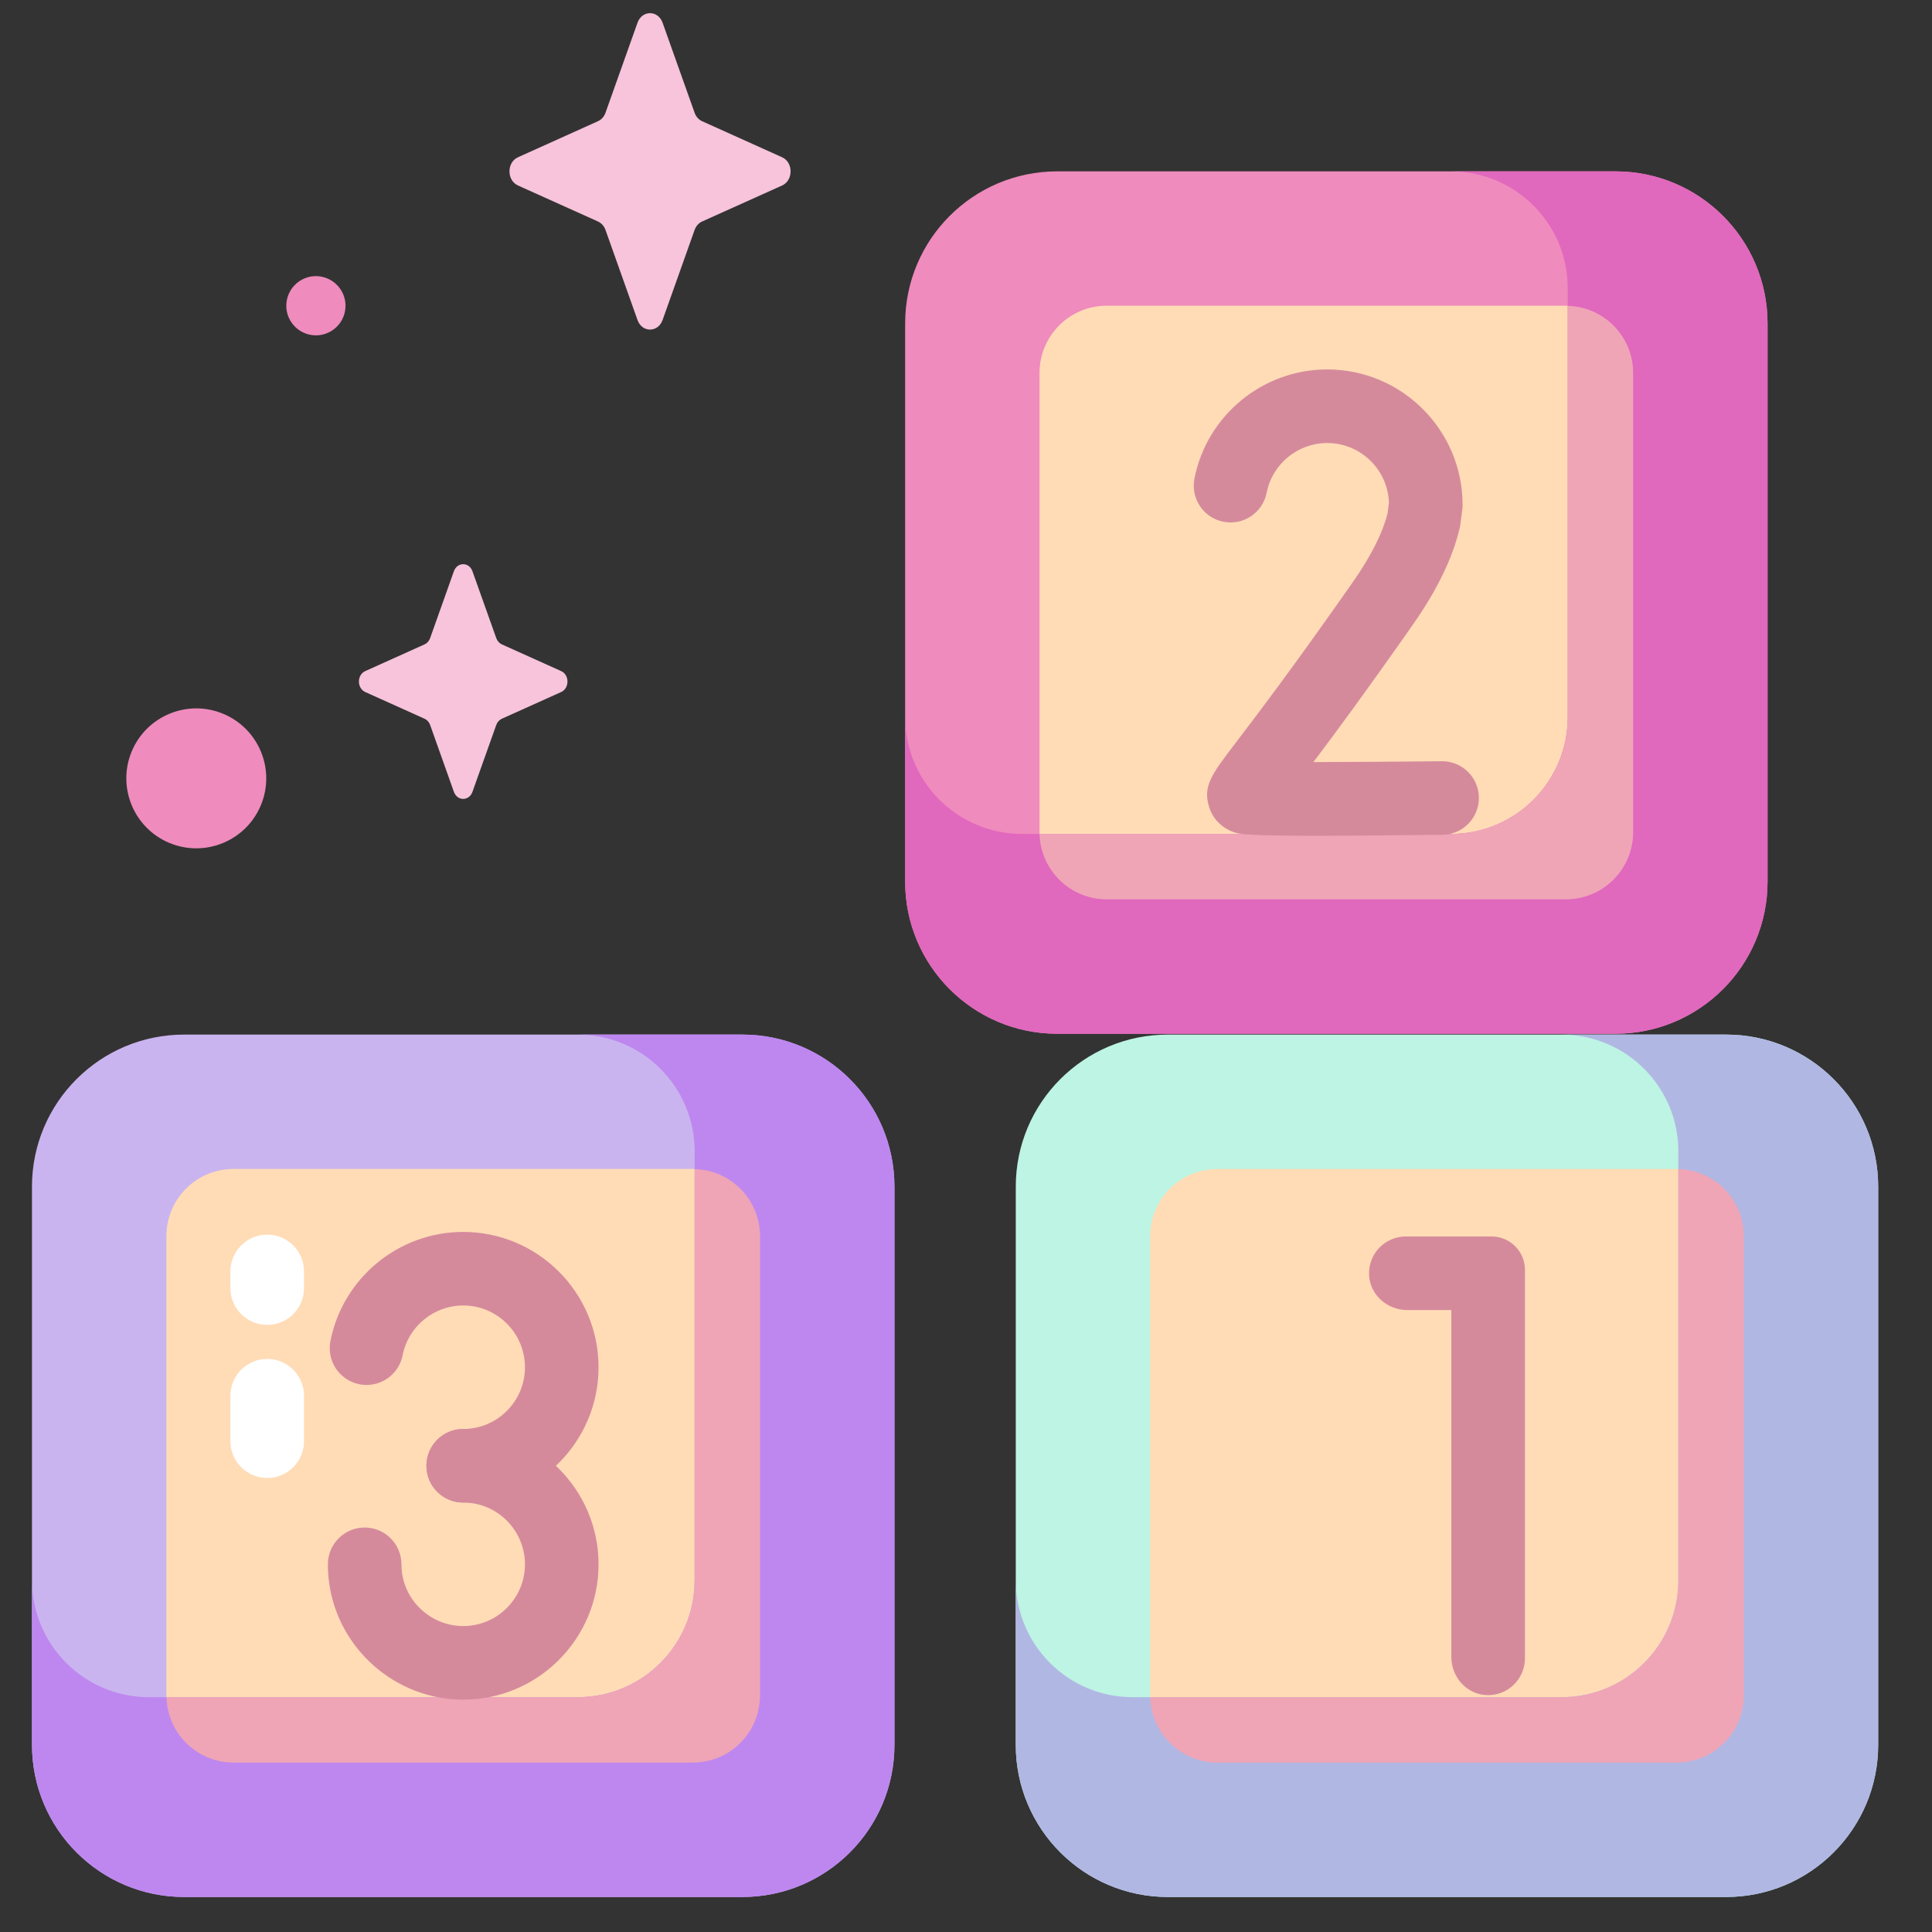 <svg width="42" height="42" viewBox="0 0 42 42" fill="none" xmlns="http://www.w3.org/2000/svg">
<rect x="0" y="0" width="42" height="42" fill="#333333" stroke="none"/>
<g clip-path="url(#clip0_195_8833)">
<path d="M37.523 41.239H25.388C23.562 41.239 22.082 39.758 22.082 37.932V25.797C22.082 23.971 23.562 22.491 25.388 22.491H37.523C39.349 22.491 40.83 23.971 40.83 25.797V37.932C40.83 39.758 39.349 41.239 37.523 41.239Z" fill="#BDF4E3"/>
<path d="M36.447 38.318H26.464C25.657 38.318 25.003 37.664 25.003 36.857V26.874C25.003 26.067 25.657 25.413 26.464 25.413H36.447C37.254 25.413 37.908 26.067 37.908 26.874V36.857C37.908 37.664 37.254 38.318 36.447 38.318Z" fill="#FFDCB6"/>
<path d="M37.523 22.491H33.946C35.349 22.491 36.486 23.628 36.486 25.031V34.355C36.486 35.758 35.349 36.895 33.946 36.895H24.622C23.219 36.895 22.082 35.758 22.082 34.355V37.932C22.082 39.758 23.562 41.239 25.389 41.239H37.523C39.35 41.239 40.83 39.758 40.83 37.932V25.797C40.83 23.971 39.35 22.491 37.523 22.491Z" fill="#B1B7E3"/>
<path d="M36.486 25.415V34.355C36.486 35.758 35.349 36.895 33.946 36.895H25.006C25.026 37.684 25.67 38.317 26.464 38.317H36.448C37.254 38.317 37.908 37.663 37.908 36.857V26.873C37.908 26.079 37.275 25.435 36.486 25.415Z" fill="#EFA5B6"/>
<path d="M35.118 22.473H22.983C21.157 22.473 19.677 20.992 19.677 19.166V7.031C19.677 5.205 21.157 3.725 22.983 3.725H35.118C36.944 3.725 38.425 5.205 38.425 7.031V19.166C38.425 20.992 36.944 22.473 35.118 22.473Z" fill="#EF8BBD"/>
<path d="M34.042 19.551H24.059C23.252 19.551 22.598 18.897 22.598 18.091V8.107C22.598 7.3 23.252 6.646 24.059 6.646H34.042C34.849 6.646 35.503 7.3 35.503 8.107V18.091C35.503 18.897 34.849 19.551 34.042 19.551Z" fill="#FFDCB6"/>
<path d="M35.118 3.725H31.541C32.944 3.725 34.081 4.862 34.081 6.265V15.589C34.081 16.992 32.943 18.129 31.541 18.129H22.217C20.814 18.129 19.677 16.992 19.677 15.589V19.166C19.677 20.992 21.157 22.473 22.983 22.473H35.118C36.944 22.473 38.425 20.992 38.425 19.166V7.031C38.425 5.205 36.944 3.725 35.118 3.725Z" fill="#E068BD"/>
<path d="M34.081 6.649V15.589C34.081 16.992 32.944 18.129 31.541 18.129H22.599C22.62 18.918 23.266 19.551 24.059 19.551H34.043C34.849 19.551 35.503 18.897 35.503 18.091V8.107C35.503 7.314 34.87 6.669 34.081 6.649Z" fill="#EFA5B6"/>
<path d="M16.137 41.239H4.002C2.176 41.239 0.695 39.758 0.695 37.932V25.797C0.695 23.971 2.176 22.491 4.002 22.491H16.137C17.963 22.491 19.444 23.971 19.444 25.797V37.932C19.444 39.758 17.963 41.239 16.137 41.239Z" fill="#CAB4EF"/>
<path d="M15.061 38.317H5.077C4.271 38.317 3.617 37.663 3.617 36.856V26.873C3.617 26.066 4.271 25.412 5.077 25.412H15.061C15.868 25.412 16.522 26.066 16.522 26.873V36.856C16.522 37.663 15.868 38.317 15.061 38.317Z" fill="#FFDCB6"/>
<path d="M16.139 22.491H12.561C13.964 22.491 15.101 23.628 15.101 25.031V34.355C15.101 35.758 13.964 36.895 12.561 36.895H3.238C1.834 36.895 0.697 35.758 0.697 34.355V37.932C0.697 39.758 2.177 41.239 4.004 41.239H16.139C17.965 41.239 19.445 39.758 19.445 37.932V25.797C19.445 23.971 17.965 22.491 16.139 22.491Z" fill="#BE87EF"/>
<path d="M15.1 25.415V34.355C15.1 35.758 13.962 36.895 12.559 36.895H3.619C3.64 37.684 4.284 38.317 5.078 38.317H15.062C15.868 38.317 16.522 37.663 16.522 36.857V26.873C16.522 26.079 15.889 25.435 15.1 25.415Z" fill="#EFA5B6"/>
<path d="M5.809 32.13C5.367 32.13 5.009 31.772 5.009 31.331V30.342C5.009 29.9 5.367 29.542 5.809 29.542C6.251 29.542 6.609 29.9 6.609 30.342V31.331C6.609 31.772 6.251 32.13 5.809 32.13Z" fill="white"/>
<path d="M5.809 28.802C5.367 28.802 5.009 28.444 5.009 28.003V27.64C5.009 27.198 5.367 26.84 5.809 26.84C6.251 26.84 6.609 27.198 6.609 27.64V28.003C6.609 28.444 6.251 28.802 5.809 28.802Z" fill="white"/>
<path d="M32.297 36.849C31.872 36.822 31.551 36.45 31.551 36.024V28.479H30.589C30.163 28.479 29.791 28.158 29.763 27.733C29.733 27.267 30.102 26.88 30.561 26.88H32.425C32.826 26.88 33.151 27.204 33.151 27.605V36.051C33.15 36.511 32.763 36.88 32.297 36.849Z" fill="#D58A9C"/>
<path d="M28.662 18.169C27.056 18.169 26.938 18.129 26.83 18.093C26.564 18.004 26.365 17.803 26.284 17.54C26.145 17.088 26.34 16.832 26.862 16.149C27.287 15.591 28.08 14.554 29.408 12.656C29.803 12.092 30.058 11.586 30.166 11.153L30.194 10.928C30.17 10.209 29.578 9.631 28.853 9.631C28.213 9.631 27.659 10.086 27.536 10.712C27.45 11.146 27.03 11.428 26.597 11.343C26.163 11.258 25.881 10.838 25.966 10.404C26.236 9.029 27.45 8.031 28.853 8.031C30.475 8.031 31.795 9.351 31.795 10.973V11.024L31.742 11.439L31.733 11.478C31.584 12.12 31.243 12.825 30.719 13.573C29.725 14.994 29.025 15.941 28.553 16.567C29.343 16.564 30.375 16.56 31.34 16.548C31.343 16.548 31.346 16.548 31.35 16.548C31.787 16.548 32.144 16.899 32.15 17.337C32.155 17.779 31.802 18.142 31.36 18.147C30.166 18.162 29.297 18.169 28.662 18.169Z" fill="#D58A9C"/>
<path d="M10.07 32.665C9.628 32.665 9.27 32.307 9.27 31.865C9.27 31.423 9.628 31.065 10.07 31.065C10.81 31.065 11.412 30.463 11.412 29.723C11.412 28.983 10.81 28.38 10.07 28.38C9.43 28.38 8.876 28.835 8.753 29.462C8.668 29.895 8.248 30.178 7.814 30.093C7.38 30.007 7.098 29.587 7.183 29.154C7.453 27.779 8.667 26.781 10.07 26.781C11.692 26.781 13.012 28.101 13.012 29.723C13.012 31.345 11.692 32.665 10.07 32.665Z" fill="#D58A9C"/>
<path d="M10.07 36.949C8.61 36.949 7.357 35.86 7.156 34.416C7.137 34.282 7.128 34.144 7.128 34.007C7.128 33.565 7.486 33.207 7.928 33.207C8.369 33.207 8.727 33.565 8.727 34.007C8.727 34.07 8.732 34.133 8.74 34.195C8.832 34.853 9.404 35.349 10.07 35.349C10.81 35.349 11.412 34.747 11.412 34.007C11.412 33.267 10.81 32.664 10.07 32.664C9.628 32.664 9.27 32.306 9.27 31.865C9.27 31.423 9.628 31.065 10.07 31.065C11.692 31.065 13.012 32.385 13.012 34.007C13.012 35.629 11.692 36.949 10.07 36.949Z" fill="#D58A9C"/>
<path d="M14.404 0.494L15.1 2.451C15.13 2.535 15.189 2.602 15.263 2.635L17.003 3.419C17.248 3.53 17.248 3.921 17.003 4.032L15.263 4.815C15.189 4.849 15.13 4.915 15.1 4.999L14.404 6.957C14.305 7.234 13.957 7.234 13.859 6.957L13.163 4.999C13.133 4.915 13.074 4.849 12.999 4.815L11.26 4.032C11.014 3.921 11.014 3.53 11.26 3.419L12.999 2.635C13.074 2.602 13.133 2.535 13.163 2.451L13.859 0.494C13.957 0.217 14.305 0.217 14.404 0.494Z" fill="#F7C4DB"/>
<path d="M5.672 17.503C5.994 16.727 5.625 15.838 4.849 15.516C4.074 15.194 3.184 15.563 2.862 16.338C2.541 17.114 2.909 18.004 3.685 18.326C4.461 18.647 5.35 18.279 5.672 17.503Z" fill="#EF8BBD"/>
<path d="M7.503 6.75C7.56 6.399 7.321 6.068 6.97 6.011C6.62 5.954 6.289 6.193 6.232 6.544C6.175 6.895 6.414 7.225 6.764 7.282C7.115 7.339 7.446 7.101 7.503 6.75Z" fill="#EF8BBD"/>
<path d="M10.271 12.419L10.788 13.871C10.81 13.933 10.854 13.983 10.909 14.008L12.199 14.589C12.382 14.671 12.382 14.961 12.199 15.044L10.909 15.625C10.854 15.65 10.81 15.699 10.788 15.761L10.271 17.213C10.198 17.419 9.941 17.419 9.867 17.213L9.351 15.761C9.329 15.699 9.285 15.65 9.23 15.625L7.94 15.044C7.757 14.961 7.757 14.671 7.94 14.589L9.23 14.008C9.285 13.983 9.329 13.933 9.351 13.871L9.867 12.419C9.94 12.214 10.198 12.214 10.271 12.419Z" fill="#F7C4DB"/>
</g>
<defs>
<clipPath id="clip0_195_8833">
<rect width="40.953" height="40.953" fill="white" transform="translate(0.286 0.286)"/>
</clipPath>
</defs>
</svg>
